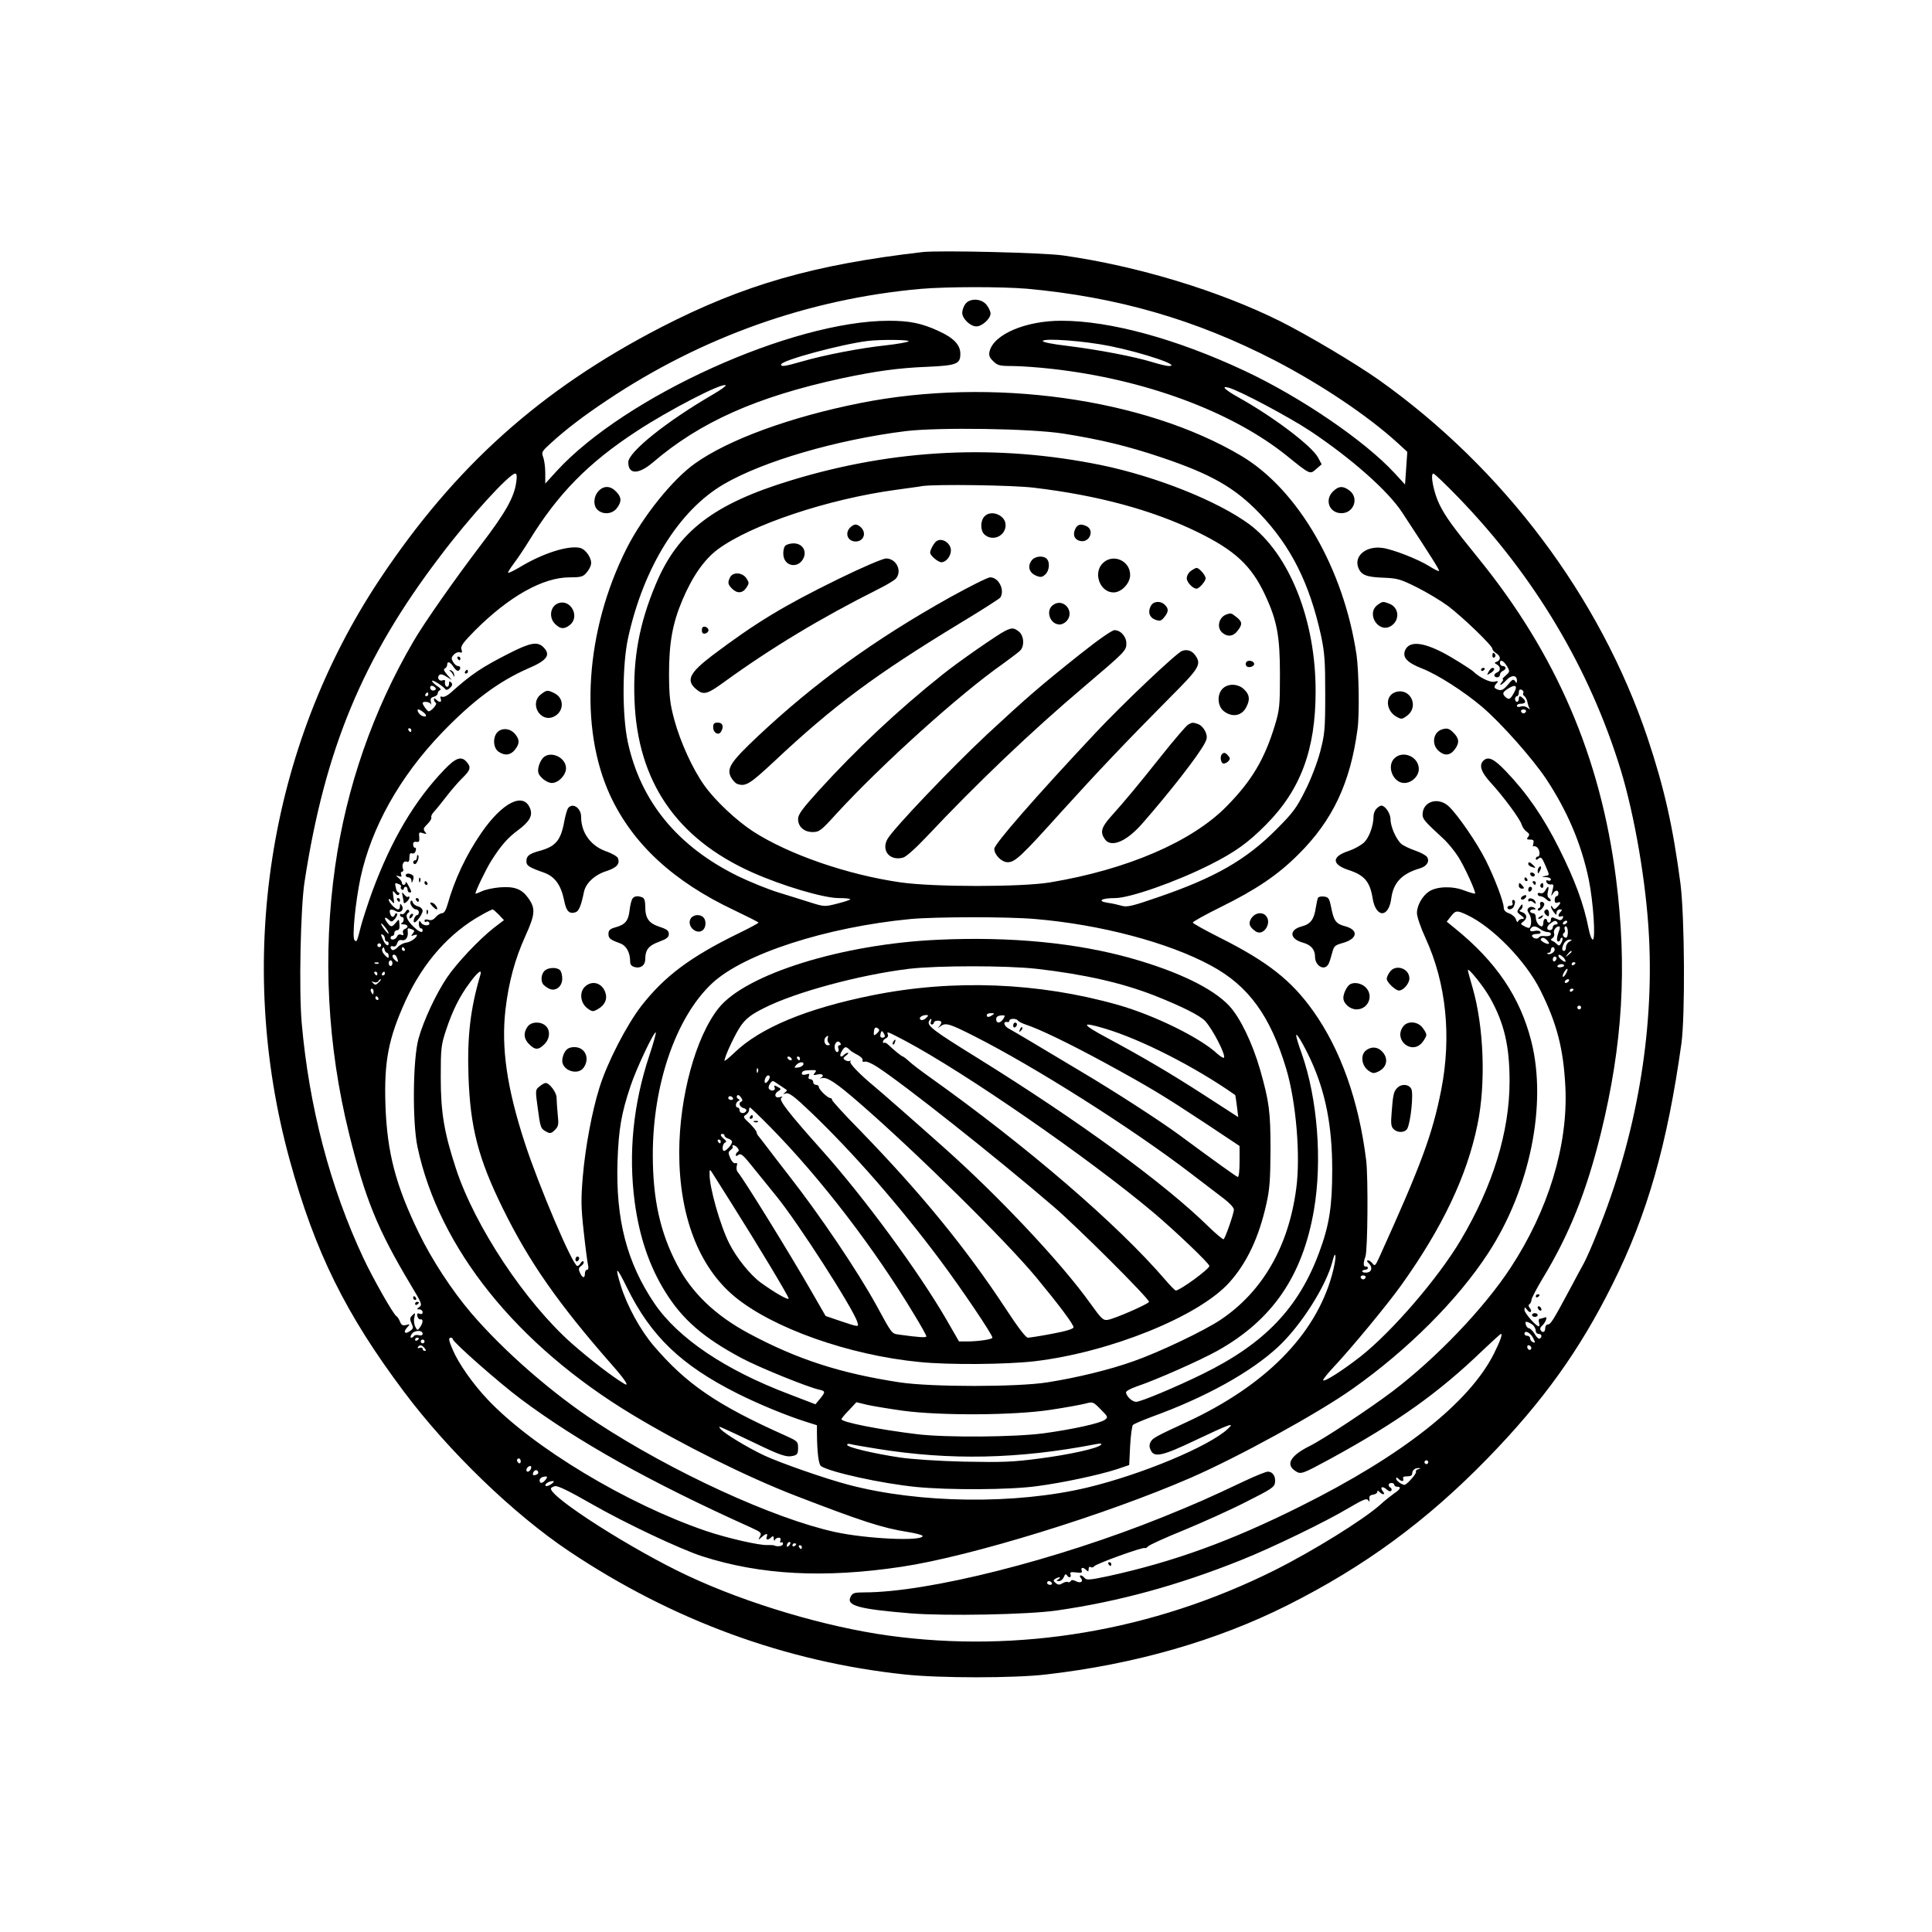 <?xml version="1.0" standalone="no"?>
<!DOCTYPE svg PUBLIC "-//W3C//DTD SVG 20010904//EN"
 "http://www.w3.org/TR/2001/REC-SVG-20010904/DTD/svg10.dtd">
<svg version="1.0" xmlns="http://www.w3.org/2000/svg"
 width="1024pt" height="1024pt" viewBox="0 0 1024 1024"
 preserveAspectRatio="xMidYMid meet">

<g transform="translate(0,1024) scale(0.1,-0.1)"
fill="#000000" stroke="none">
<path d="M4890 8904 c-580 -67 -950 -174 -1387 -399 -638 -330 -1091 -736
-1490 -1335 -592 -890 -768 -2023 -477 -3080 134 -487 296 -814 604 -1225 238
-318 583 -651 878 -848 546 -365 1146 -585 1777 -652 186 -20 580 -20 750 0
470 54 905 179 1279 367 408 205 737 446 1061 779 293 301 488 573 661 921
185 370 291 742 366 1278 20 149 17 669 -5 845 -40 304 -86 509 -175 775 -251
746 -763 1427 -1423 1896 -125 88 -377 238 -525 312 -324 161 -754 292 -1149
348 -105 15 -656 28 -745 18z m550 -194 c484 -44 900 -165 1318 -381 248 -129
493 -294 649 -436 l52 -48 -6 -87 -6 -86 -56 61 c-158 171 -495 401 -793 541
-360 169 -713 266 -973 266 -189 0 -358 -72 -380 -162 -5 -21 -1 -33 19 -52
23 -23 33 -26 103 -26 43 0 137 -7 208 -15 493 -55 956 -227 1247 -462 124
-100 121 -98 154 -69 l29 25 -19 36 c-34 62 -237 216 -424 320 -71 40 -93 62
-49 50 60 -17 321 -156 434 -231 217 -145 410 -316 484 -429 155 -236 200
-307 196 -311 -3 -3 -26 9 -53 26 -60 37 -190 88 -247 96 -87 12 -153 -43
-127 -107 16 -37 43 -48 135 -51 72 -3 89 -8 175 -51 52 -26 127 -71 165 -99
78 -59 235 -210 235 -227 0 -6 9 -16 20 -23 24 -15 26 -36 4 -45 -15 -5 -15
-7 0 -15 20 -11 21 -34 1 -42 -8 -3 -15 -10 -15 -16 0 -5 7 -10 15 -10 8 0 15
6 15 14 0 8 7 16 15 20 8 3 15 10 15 16 0 5 -7 10 -15 10 -8 0 -15 7 -15 16 0
22 19 13 38 -18 15 -26 15 -28 -7 -48 -13 -11 -21 -20 -16 -20 4 0 2 -7 -5
-15 -21 -26 0 -16 25 11 26 28 55 27 55 -3 0 -15 -2 -16 -10 -3 -9 13 -15 9
-38 -19 -22 -26 -33 -32 -50 -27 -25 8 -27 16 -9 35 10 11 8 13 -13 8 -21 -6
-80 23 -110 53 -13 13 -122 81 -166 103 -108 55 -174 59 -196 12 -17 -38 9
-67 89 -98 82 -32 221 -121 318 -203 100 -85 267 -273 341 -384 112 -170 186
-344 225 -533 24 -118 37 -317 21 -317 -6 0 -16 26 -22 58 -26 132 -72 256
-157 426 -83 166 -170 292 -282 409 -64 67 -94 80 -119 55 -24 -24 -12 -60 38
-115 69 -75 156 -193 165 -223 4 -14 16 -31 27 -38 15 -11 16 -17 7 -28 -9
-11 -7 -14 11 -14 18 0 21 -4 17 -21 -3 -12 -3 -18 0 -15 4 3 12 1 20 -5 15
-13 18 -49 3 -49 -5 0 -10 -5 -10 -11 0 -8 5 -8 15 1 12 10 18 5 35 -35 24
-57 25 -53 -2 -58 -20 -4 -19 -4 5 -6 15 0 27 -6 27 -12 0 -6 -7 -9 -14 -6
-10 4 -13 1 -9 -9 3 -8 13 -13 22 -12 17 3 17 -1 7 -42 -6 -21 -5 -22 4 -7 13
21 30 22 30 2 0 -8 -4 -15 -10 -15 -5 0 -10 -9 -10 -20 0 -13 5 -18 15 -14 20
8 19 -3 -1 -23 -13 -14 -17 -14 -25 -2 -5 8 -9 10 -9 4 1 -5 7 -19 15 -29 13
-17 15 -18 15 -3 0 9 8 17 17 17 13 0 14 -3 5 -12 -17 -17 -15 -31 2 -25 10 4
13 1 9 -9 -3 -8 -12 -13 -19 -10 -8 3 -21 9 -29 12 -10 4 -15 0 -15 -10 0 -9
-4 -16 -10 -16 -5 0 -10 5 -10 10 0 6 -4 10 -10 10 -5 0 -10 -9 -10 -20 0 -11
-4 -20 -8 -20 -15 0 -32 24 -32 47 0 14 -6 23 -15 23 -8 0 -15 5 -15 10 0 6 8
10 18 10 14 0 15 2 2 10 -9 5 -19 5 -27 -1 -10 -9 -9 -15 2 -33 13 -19 14 -61
1 -73 -2 -3 -14 1 -27 8 -21 11 -21 13 -6 24 24 17 21 41 -5 50 -14 4 -18 8
-10 12 6 2 12 12 12 21 0 12 -4 11 -16 -7 -16 -23 -16 -25 7 -42 19 -14 20
-19 7 -19 -9 0 -19 -6 -21 -12 -4 -8 -8 -5 -12 9 -4 12 -20 26 -36 32 -19 6
-29 17 -29 30 0 31 -48 157 -95 251 -46 92 -147 239 -195 285 -56 54 -140 28
-140 -42 0 -24 9 -35 110 -128 24 -22 58 -64 77 -93 35 -54 97 -191 91 -198
-3 -2 -29 6 -59 17 -62 24 -144 21 -185 -6 -35 -23 -64 -74 -64 -114 0 -19 20
-78 46 -134 109 -238 138 -519 83 -802 -47 -238 -106 -398 -331 -894 -18 -39
-22 -43 -33 -28 -7 9 -18 17 -24 17 -8 0 -7 -6 4 -16 22 -22 15 -47 -12 -49
-13 -1 -23 2 -23 7 0 4 7 8 15 8 8 0 15 4 15 10 0 5 -6 9 -12 7 -13 -2 -13 22
-1 53 12 33 15 418 4 510 -39 315 -135 587 -282 793 -114 160 -239 259 -489
385 -80 40 -146 77 -148 82 -2 4 64 41 145 81 191 94 306 172 413 279 183 181
277 380 315 665 11 77 7 308 -5 393 -68 459 -310 877 -611 1056 -515 306
-1326 418 -2019 280 -372 -74 -699 -194 -876 -320 -119 -84 -277 -281 -363
-451 -219 -435 -253 -949 -87 -1309 119 -256 334 -456 659 -609 69 -33 127
-62 127 -65 0 -3 -48 -29 -108 -58 -254 -124 -391 -227 -514 -385 -78 -102
-180 -299 -221 -432 -39 -124 -75 -316 -88 -470 -10 -121 -10 -161 5 -295 9
-85 20 -165 23 -177 3 -14 1 -23 -6 -23 -6 0 -11 -9 -11 -20 0 -27 -13 -25
-26 4 -9 19 -8 26 7 37 10 7 15 17 12 22 -3 5 -10 2 -15 -7 -5 -9 -13 -16 -18
-16 -24 0 -205 426 -279 654 -95 292 -125 503 -102 705 17 145 50 268 106 391
52 115 54 145 15 200 -35 49 -74 63 -151 57 -37 -3 -81 -13 -98 -22 -17 -8
-31 -13 -31 -11 0 14 55 127 82 171 53 84 89 125 145 166 60 45 77 76 63 113
-34 90 -146 35 -258 -127 -82 -119 -143 -249 -181 -384 -8 -28 -18 -43 -28
-43 -8 0 -24 -9 -34 -21 -12 -14 -24 -19 -38 -14 -13 4 -21 2 -21 -5 0 -6 4
-9 9 -5 5 3 12 1 15 -4 11 -18 -27 -21 -40 -4 -12 17 -13 16 -14 -4 0 -13 5
-23 10 -23 6 0 10 -4 10 -10 0 -18 -19 -10 -51 21 -33 32 -43 60 -25 71 6 4 7
10 2 15 -4 4 -12 0 -17 -10 -6 -9 -14 -15 -20 -12 -5 4 -9 1 -9 -4 0 -6 5 -11
10 -11 14 0 12 -27 -2 -33 -7 -3 -3 -6 10 -6 25 -1 30 -16 7 -25 -8 -3 -12
-12 -9 -21 5 -11 2 -14 -10 -9 -10 4 -18 0 -22 -10 -7 -17 -34 -22 -34 -6 0 6
5 10 10 10 6 0 10 7 10 15 0 8 7 15 15 15 10 0 14 9 12 30 -2 30 -2 31 -19 10
-20 -25 -27 -25 -44 -2 -20 25 -17 38 4 19 17 -15 19 -15 36 4 9 12 14 24 10
27 -4 4 -9 1 -11 -5 -7 -19 -20 -16 -26 7 -6 22 5 25 33 10 23 -12 43 8 30 30
-8 13 -10 12 -10 -2 0 -10 -4 -18 -10 -18 -14 0 -50 37 -50 52 0 6 7 3 16 -8
14 -18 15 -16 9 21 -5 36 -4 38 9 22 9 -12 16 -14 21 -8 3 6 2 11 -3 11 -5 0
-12 11 -14 25 -6 28 -6 27 16 19 9 -3 14 -10 11 -14 -3 -5 -1 -11 5 -15 5 -3
10 -1 10 4 0 6 5 11 10 11 6 0 10 -7 10 -15 0 -8 5 -15 10 -15 13 0 13 2 -5
36 -8 16 -15 23 -15 17 0 -7 -4 -13 -10 -13 -5 0 -10 5 -10 11 0 7 -8 18 -18
26 -16 14 -16 14 2 9 13 -5 17 -2 12 9 -3 8 -1 15 5 15 6 0 9 7 5 15 -8 22 3
45 20 38 10 -4 14 3 14 22 0 19 4 26 14 22 8 -3 16 2 19 13 3 11 2 18 -2 17
-3 -1 -7 1 -9 6 -6 19 -1 28 16 25 13 -2 16 3 14 25 -3 26 -1 28 20 21 20 -6
21 -5 10 8 -10 13 -8 20 14 41 14 14 23 30 20 35 -3 5 4 20 17 33 12 13 41 49
64 79 23 30 60 73 82 95 45 43 49 59 24 87 -28 32 -57 22 -116 -39 -160 -166
-283 -375 -384 -648 -24 -66 -50 -147 -59 -180 -22 -87 -23 -90 -35 -78 -14
14 5 204 32 332 58 266 207 533 428 764 166 173 303 275 460 344 101 43 122
72 81 113 -31 31 -69 24 -176 -30 -152 -77 -204 -112 -317 -213 -16 -14 -35
-23 -43 -20 -10 4 -12 0 -8 -11 7 -19 -7 -21 -24 -4 -9 9 -12 9 -12 1 0 -7 5
-15 10 -18 10 -6 -24 -45 -38 -45 -7 0 -31 33 -32 43 0 12 38 8 44 -5 3 -7 3
-3 0 10 -4 18 -1 25 15 29 12 3 21 11 21 18 0 7 6 15 12 17 8 3 1 12 -15 22
-15 10 -27 22 -27 27 0 10 59 -28 72 -45 3 -5 14 -1 23 8 13 13 15 20 6 29 -8
8 -11 7 -11 -6 0 -9 -4 -17 -10 -17 -9 0 -14 14 -11 32 0 4 -5 5 -13 2 -18 -7
-32 14 -18 28 7 7 19 4 38 -8 l29 -18 -25 28 c-17 20 -21 30 -12 33 6 3 12 11
12 19 0 22 16 17 34 -11 9 -14 21 -23 26 -20 14 9 12 25 -3 25 -7 0 -18 9 -25
21 -11 18 -11 24 3 39 9 10 24 16 32 13 12 -5 14 -1 9 15 -6 17 8 36 71 100
181 181 360 282 502 282 57 0 71 3 88 23 11 12 23 32 25 44 8 30 -26 81 -57
89 -62 15 -198 -28 -320 -102 -32 -19 -60 -32 -62 -30 -2 2 11 24 30 49 19 25
56 80 83 124 152 247 313 411 569 578 172 113 455 259 471 243 3 -4 -27 -25
-68 -49 -246 -143 -448 -305 -448 -359 0 -65 53 -66 129 -2 252 216 551 349
1003 447 179 38 300 55 453 61 156 7 175 15 175 69 0 47 -35 84 -114 120 -90
42 -155 55 -264 55 -514 0 -1399 -401 -1762 -797 l-60 -66 0 56 c0 31 -5 68
-11 84 -10 26 -7 31 38 72 81 74 172 144 298 228 503 337 1071 539 1665 592
139 12 428 12 560 1z m-624 -279 c-3 -4 -56 -14 -118 -21 -135 -14 -331 -52
-448 -86 -91 -26 -110 -29 -110 -16 0 22 321 108 460 125 69 8 221 7 216 -2z
m1066 -25 c178 -36 385 -106 312 -106 -10 0 -48 9 -84 20 -97 30 -287 66 -447
86 -87 10 -140 21 -136 27 10 16 220 0 355 -27z m-247 -464 c196 -31 342 -66
523 -127 263 -89 386 -159 518 -296 167 -175 265 -371 326 -649 19 -91 22
-133 22 -310 0 -189 -3 -213 -27 -305 -15 -57 -49 -146 -79 -205 -46 -92 -64
-117 -153 -206 -160 -161 -325 -256 -626 -359 -138 -48 -166 -54 -193 -46 -17
5 -51 13 -75 16 -58 9 -34 25 39 25 78 0 323 86 502 176 133 67 202 116 298
213 184 185 263 399 263 706 1 378 -139 728 -351 886 -169 124 -492 253 -786
314 -550 112 -1095 86 -1640 -80 -413 -125 -603 -271 -720 -551 -88 -209 -122
-395 -113 -616 16 -430 223 -732 622 -911 161 -72 380 -137 461 -137 37 0 64
-3 60 -7 -3 -4 -35 -14 -71 -23 -63 -16 -67 -16 -137 6 -40 13 -118 37 -173
54 -55 17 -151 56 -213 86 -322 158 -517 397 -585 713 -30 143 -29 407 2 550
82 374 270 676 506 814 208 122 598 236 965 282 175 21 662 14 835 -13z
m-2899 -259 c-11 -79 -57 -161 -187 -331 -140 -184 -302 -415 -358 -512 -214
-366 -356 -775 -415 -1195 -66 -465 -41 -948 74 -1413 86 -348 151 -508 327
-802 58 -96 62 -106 46 -117 -16 -12 -16 -13 0 -13 9 0 17 -7 17 -15 0 -9 -6
-12 -16 -8 -12 4 -15 1 -12 -13 2 -10 10 -18 16 -17 16 4 15 -19 -2 -42 -13
-18 -14 -18 -25 3 -6 12 -9 34 -5 49 6 26 5 27 -10 12 -14 -13 -15 -20 -5 -43
11 -23 10 -28 -7 -40 -27 -20 -39 -8 -17 17 18 20 17 20 -5 14 -18 -4 -25 0
-32 18 -5 13 -13 26 -19 29 -17 11 -121 194 -174 306 -177 376 -289 804 -328
1249 -15 172 -6 609 15 746 108 705 309 1189 719 1727 155 206 367 438 398
438 8 0 10 -15 5 -47z m4995 -81 c402 -416 694 -905 859 -1442 74 -243 136
-603 150 -884 27 -514 -69 -1064 -273 -1566 -27 -69 -60 -143 -72 -165 -12
-22 -44 -80 -70 -130 -95 -177 -106 -195 -122 -195 -7 0 -13 -9 -13 -20 0 -21
-15 -27 -25 -9 -4 6 0 16 8 22 8 7 17 20 21 31 5 14 2 17 -10 12 -8 -3 -19 -6
-24 -6 -4 0 -6 -9 -3 -20 3 -11 3 -20 -1 -20 -14 0 -76 70 -76 87 1 17 1 17
14 1 7 -10 16 -15 19 -11 4 3 2 13 -5 20 -8 10 -8 17 -1 21 5 4 10 14 10 22 0
8 26 58 57 110 144 237 234 462 311 774 116 472 140 882 80 1351 -82 642 -317
1189 -730 1697 -134 165 -174 220 -205 283 -31 62 -51 165 -33 165 6 0 66 -58
134 -128z m-2251 53 c337 -40 627 -118 865 -234 201 -98 288 -179 361 -336 63
-135 78 -218 78 -420 0 -168 -2 -186 -27 -270 -55 -180 -123 -294 -255 -428
-184 -188 -528 -336 -937 -404 -153 -25 -614 -25 -790 0 -282 40 -594 148
-783 270 -88 57 -202 164 -258 243 -62 86 -128 231 -160 349 -23 86 -27 120
-28 240 0 166 18 270 71 395 53 125 115 214 187 268 175 130 584 267 946 316
63 9 126 17 140 20 72 10 477 5 590 -9z m-3170 -1066 c0 -5 -7 -9 -15 -9 -8 0
-15 7 -15 15 0 9 6 12 15 9 8 -4 15 -10 15 -15z m5719 -12 c-23 -44 -30 -49
-50 -31 -20 18 -14 29 26 51 27 15 37 6 24 -20z m45 -9 c-4 -6 -1 -13 5 -17 6
-4 13 -17 16 -29 2 -12 7 -28 11 -35 6 -8 3 -8 -9 1 -9 8 -25 11 -37 7 -11 -4
-20 -2 -20 4 0 6 8 11 18 11 27 0 33 10 17 26 -18 18 -25 18 -25 -1 0 -8 -4
-15 -10 -15 -5 0 -10 7 -10 15 0 8 5 15 10 15 6 0 10 9 10 20 0 13 5 18 15 14
8 -4 12 -11 9 -16z m-5804 -8 c0 -5 -5 -10 -11 -10 -5 0 -7 5 -4 10 3 6 8 10
11 10 2 0 4 -4 4 -10z m-26 -95 c22 -17 17 -29 -7 -19 -16 6 -32 34 -19 34 4
0 16 -7 26 -15z m5844 4 c-2 -6 -8 -10 -13 -10 -5 0 -11 4 -13 10 -2 6 4 11
13 11 9 0 15 -5 13 -11z m-5908 -99 c0 -5 -2 -10 -4 -10 -3 0 -8 5 -11 10 -3
6 -1 10 4 10 6 0 11 -4 11 -10z m464 -978 l27 -29 -55 -42 c-74 -58 -194 -184
-246 -261 -58 -85 -126 -231 -152 -326 -30 -109 -33 -443 -5 -574 114 -536
526 -1049 1140 -1419 264 -159 606 -329 862 -428 350 -135 462 -172 598 -193
42 -7 77 -16 77 -21 0 -29 -293 -16 -464 21 -325 71 -863 318 -1261 579 -239
156 -496 381 -668 582 -103 121 -208 282 -277 424 -123 253 -168 426 -177 675
-8 236 16 357 107 557 94 204 233 360 403 454 28 16 55 29 58 29 3 0 18 -13
33 -28z m5131 -1 c135 -63 311 -243 389 -399 88 -176 123 -311 133 -517 14
-305 -90 -649 -291 -955 -141 -215 -393 -478 -626 -655 -122 -92 -365 -253
-440 -290 -100 -50 -127 -97 -75 -131 30 -20 35 -18 188 65 355 194 574 350
809 577 49 46 90 84 94 84 9 0 -6 -41 -38 -105 -131 -260 -484 -539 -1026
-809 -370 -185 -672 -294 -1019 -370 -95 -20 -114 -22 -124 -10 -6 8 -16 14
-21 14 -6 0 -6 -6 1 -14 16 -19 -3 -30 -28 -16 -13 7 -22 7 -26 0 -4 -6 -10
-8 -15 -5 -5 3 -18 0 -29 -7 -15 -9 -23 -9 -36 2 -13 10 -13 15 -3 21 7 5 18
9 23 9 6 0 3 -5 -5 -10 -13 -8 -12 -10 3 -10 10 0 21 10 26 22 5 14 10 17 15
10 10 -17 26 -15 20 3 -5 12 1 14 29 11 28 -4 35 -2 30 10 -6 17 8 19 25 2 9
-9 12 -8 12 6 0 10 5 14 11 10 6 -3 14 -2 18 4 8 13 262 105 269 97 3 -2 10 1
16 8 6 8 92 47 191 87 99 41 248 108 330 150 135 68 150 78 153 103 4 33 -13
57 -38 57 -10 0 -65 -22 -122 -49 -201 -95 -256 -119 -433 -191 -568 -229
-1245 -400 -1586 -400 -50 0 -60 -3 -70 -22 -26 -48 39 -66 316 -89 184 -15
621 -7 775 15 329 47 646 134 980 268 165 66 447 203 566 274 78 46 98 54 105
43 8 -11 9 -9 7 6 -2 14 3 21 20 23 12 2 22 8 22 15 0 8 3 8 12 -1 17 -17 33
-15 18 3 -19 23 -3 31 19 11 11 -10 21 -13 25 -7 4 5 2 12 -4 16 -15 9 -12 25
5 25 8 0 15 -4 15 -10 0 -5 7 -10 15 -10 24 0 18 -13 -18 -37 -17 -13 -50 -38
-71 -58 -91 -81 -357 -246 -563 -349 -642 -320 -1353 -440 -2043 -345 -334 46
-751 170 -1064 317 -291 136 -726 413 -726 462 0 4 9 10 21 13 14 4 74 -25
196 -95 180 -103 467 -238 583 -276 310 -100 649 -118 1060 -56 366 55 1079
275 1530 471 253 110 677 343 859 472 292 206 557 471 718 718 223 341 314
791 229 1125 -59 233 -187 422 -405 598 l-43 35 22 28 c25 32 32 33 85 8z
m-2288 -22 c344 -29 705 -124 930 -246 200 -107 316 -267 400 -547 53 -176 77
-465 53 -638 -41 -307 -180 -546 -402 -694 -87 -58 -324 -171 -458 -218 -125
-45 -301 -88 -460 -113 -160 -25 -612 -25 -780 0 -315 48 -542 121 -800 259
-179 96 -303 215 -382 366 -89 170 -128 346 -128 582 0 373 123 729 314 908
167 156 604 298 1052 341 131 12 514 13 661 0z m2768 -19 c3 -5 -1 -10 -9 -10
-9 0 -16 -7 -16 -15 0 -8 -7 -15 -15 -15 -20 0 -19 20 3 36 21 16 29 17 37 4z
m50 0 c-3 -5 -11 -10 -16 -10 -6 0 -7 5 -4 10 3 6 11 10 16 10 6 0 7 -4 4 -10z
m-6245 -57 c-1 -10 -39 39 -40 51 0 5 9 -3 20 -17 11 -14 20 -29 20 -34z
m6104 22 c11 -8 28 -15 38 -15 10 0 18 -4 18 -10 0 -10 -13 -14 -42 -11 -9 1
-19 -3 -22 -8 -8 -12 -36 -3 -36 10 0 5 12 9 26 9 15 0 23 4 18 11 -3 6 -17 8
-30 5 -23 -6 -32 3 -17 17 10 11 26 8 47 -8z m102 -1 c-15 -39 -18 -64 -7 -64
6 0 11 5 11 10 0 6 4 10 9 10 5 0 4 -11 -2 -24 -9 -19 -14 -21 -24 -11 -7 7
-18 16 -25 18 -10 4 -10 8 1 15 8 6 11 17 8 25 -6 15 10 37 26 37 5 0 6 -7 3
-16z m44 -14 c0 -16 -4 -30 -9 -30 -15 0 -23 18 -12 25 6 3 8 12 4 20 -3 8 0
15 6 15 6 0 11 -13 11 -30z m-6126 14 c14 -5 14 -9 4 -22 -11 -13 -10 -15 5
-9 9 3 17 4 17 1 0 -14 -35 -38 -57 -40 -14 -2 -34 -12 -45 -24 -10 -11 -23
-18 -29 -15 -14 10 -11 25 5 19 9 -3 17 3 21 16 5 15 13 20 25 17 20 -5 35 16
31 46 -2 19 0 20 23 11z m-144 -50 c0 -8 5 -14 10 -14 6 0 10 -4 10 -10 0 -19
-17 -10 -28 15 -15 32 -15 38 -2 30 6 -3 10 -13 10 -21z m6158 -6 c20 -20 14
-27 -12 -15 -13 7 -22 15 -20 19 7 11 18 10 32 -4z m120 -9 c-10 -5 -18 -19
-18 -29 0 -11 -4 -20 -10 -20 -13 0 -13 16 0 41 6 10 18 19 28 19 16 -1 16 -1
0 -11z m-6298 -19 c0 -5 -4 -10 -10 -10 -5 0 -10 5 -10 10 0 6 5 10 10 10 6 0
10 -4 10 -10z m31 -40 c5 0 9 -8 9 -17 0 -14 -3 -13 -21 5 -12 13 -17 27 -12
35 5 9 8 7 11 -5 2 -10 8 -18 13 -18z m94 20 c3 -5 1 -10 -4 -10 -6 0 -11 5
-11 10 0 6 2 10 4 10 3 0 8 -4 11 -10z m6095 -4 c0 -14 -29 -30 -38 -21 -3 3
0 5 6 5 7 0 12 7 12 15 0 8 5 15 10 15 6 0 10 -6 10 -14z m90 -10 c0 -2 -8
-10 -17 -17 -16 -13 -17 -12 -4 4 13 16 21 21 21 13z m-6226 -32 c9 -24 7 -28
-9 -14 -17 14 -20 30 -6 30 5 0 12 -7 15 -16z m6183 1 c8 -9 13 -19 10 -22 -6
-5 -37 21 -37 31 0 10 11 6 27 -9z m-37 -4 c0 -6 -4 -13 -10 -16 -5 -3 -10 1
-10 9 0 9 5 16 10 16 6 0 10 -4 10 -9z m-6170 -26 c0 -8 -4 -15 -10 -15 -5 0
-10 7 -10 15 0 8 5 15 10 15 6 0 10 -7 10 -15z m-73 -1 c-3 -3 -12 -4 -19 -1
-8 3 -5 6 6 6 11 1 17 -2 13 -5z m6343 2 c0 -3 -4 -8 -10 -11 -5 -3 -10 -1
-10 4 0 6 5 11 10 11 6 0 10 -2 10 -4z m-60 -14 c0 -4 -9 -8 -20 -9 -11 -1
-18 2 -15 8 7 11 35 12 35 1z m10 -42 c-6 -12 -14 -20 -17 -17 -2 3 1 14 8 26
17 26 24 19 9 -9z m-403 -128 c76 -135 104 -257 104 -442 0 -269 -89 -557
-259 -843 -120 -202 -363 -484 -530 -616 -92 -72 -191 -136 -199 -127 -3 3 23
36 58 73 91 97 283 329 355 430 219 306 350 582 405 853 45 217 34 517 -26
725 -14 47 -25 89 -25 93 1 16 84 -87 117 -146z m-5897 128 c0 -5 -2 -10 -4
-10 -3 0 -8 5 -11 10 -3 6 -1 10 4 10 6 0 11 -4 11 -10z m40 0 c0 -5 -5 -10
-11 -10 -5 0 -7 5 -4 10 3 6 8 10 11 10 2 0 4 -4 4 -10z m506 -7 c-53 -179
-70 -325 -63 -535 9 -273 52 -439 182 -703 139 -283 294 -505 582 -833 67 -76
91 -114 61 -96 -65 39 -179 127 -277 213 -246 218 -513 619 -614 926 -63 192
-81 298 -81 485 0 154 2 171 28 250 35 105 71 178 127 253 42 57 65 73 55 40z
m-539 -40 c-14 -14 -19 -15 -29 -4 -11 10 -10 11 3 6 10 -4 20 -2 24 4 3 6 9
11 13 11 3 0 -1 -8 -11 -17z m6308 7 c-3 -5 -11 -10 -16 -10 -6 0 -7 5 -4 10
3 6 11 10 16 10 6 0 7 -4 4 -10z m-6335 -55 c0 -8 -2 -15 -4 -15 -2 0 -6 7
-10 15 -3 8 -1 15 4 15 6 0 10 -7 10 -15z m6360 11 c0 -3 -4 -8 -10 -11 -5 -3
-10 -1 -10 4 0 6 5 11 10 11 6 0 10 -2 10 -4z m-6335 -46 c3 -5 1 -10 -4 -10
-6 0 -11 5 -11 10 0 6 2 10 4 10 3 0 8 -4 11 -10z m6375 -50 c0 -5 -4 -10 -10
-10 -5 0 -10 5 -10 10 0 6 5 10 10 10 6 0 10 -4 10 -10z m-4939 -256 c-85
-257 -111 -516 -77 -775 25 -186 78 -341 162 -476 91 -147 202 -243 404 -351
91 -49 348 -153 410 -167 36 -8 36 -12 6 -49 l-24 -29 -138 53 c-339 128 -589
296 -715 481 -147 217 -206 446 -196 754 6 171 20 253 69 399 30 91 125 292
134 284 2 -3 -13 -59 -35 -124z m3505 -19 c80 -173 115 -354 115 -585 0 -192
-15 -292 -68 -435 -109 -297 -290 -486 -618 -647 -140 -69 -329 -148 -353
-148 -20 0 -48 25 -54 48 -2 8 19 20 55 33 107 36 341 140 432 191 290 163
449 396 509 744 45 261 19 591 -64 828 -17 46 -30 90 -30 98 0 18 37 -44 76
-127z m114 -1142 c-88 -319 -355 -589 -776 -783 -160 -74 -174 -82 -186 -103
-7 -14 -7 -27 1 -43 18 -41 62 -31 236 52 186 88 213 98 172 60 -101 -93 -456
-241 -743 -310 -381 -91 -889 -85 -1265 14 -120 31 -366 117 -449 156 -87 41
-211 116 -231 140 -12 15 -10 15 21 1 19 -8 91 -42 160 -75 139 -67 169 -77
205 -68 21 5 25 12 25 42 0 34 -3 36 -67 65 -363 162 -525 273 -699 477 -70
82 -141 212 -173 316 -34 110 -25 108 33 -10 126 -256 287 -410 583 -559 111
-56 264 -119 366 -151 l57 -18 0 -45 c1 -100 9 -164 22 -172 49 -32 322 -92
503 -110 171 -17 495 -16 640 4 138 18 329 59 425 90 l65 22 5 102 c3 56 10
106 15 111 6 5 50 24 98 42 287 104 527 237 672 372 121 113 253 321 287 451
9 35 14 45 16 30 2 -13 -6 -57 -18 -100z m178 -14 c-2 -6 -8 -10 -13 -10 -5 0
-11 4 -13 10 -2 6 4 11 13 11 9 0 15 -5 13 -11z m890 -255 c6 -7 12 -20 12
-28 0 -9 7 -16 15 -16 17 0 20 -16 6 -25 -5 -3 -18 8 -27 25 -10 16 -24 30
-30 30 -6 0 -14 9 -17 19 -4 15 -1 18 12 13 9 -3 22 -11 29 -18z m-5888 -43
c0 -8 -7 -11 -20 -8 -11 3 -23 1 -26 -4 -3 -5 -9 -9 -15 -9 -5 0 -4 8 3 19 13
21 58 23 58 2z m5885 -21 c13 -26 14 -29 0 -24 -8 4 -15 12 -15 20 0 8 -7 14
-15 14 -8 0 -15 5 -15 10 0 22 30 8 45 -20z m-5905 -4 c0 -3 -4 -8 -10 -11 -5
-3 -10 -1 -10 4 0 6 5 11 10 11 6 0 10 -2 10 -4z m180 -4 c0 -15 245 -231 360
-317 301 -225 686 -441 1222 -682 52 -24 56 -28 46 -47 -11 -20 -10 -20 9 -3
24 21 34 22 27 2 -7 -18 7 -20 24 -3 9 9 12 8 13 -7 0 -11 3 -14 6 -7 2 6 12
12 20 12 10 0 13 -6 9 -16 -3 -8 -2 -12 4 -9 6 3 10 0 10 -8 0 -12 -30 -17
-50 -7 -3 1 -17 1 -31 1 -42 -3 -216 37 -328 75 -419 143 -917 443 -1156 696
-77 81 -154 190 -185 263 -23 53 -24 65 -10 65 6 0 10 -4 10 -8z m-150 -12 c0
-5 -4 -10 -10 -10 -5 0 -10 5 -10 10 0 6 5 10 10 10 6 0 10 -4 10 -10z m0 -35
c9 -10 9 -15 1 -15 -6 0 -11 5 -11 11 0 6 -7 8 -16 5 -8 -3 -12 -2 -9 4 9 14
21 12 35 -5z m5865 6 c3 -5 1 -12 -4 -15 -5 -3 -11 1 -15 9 -6 16 9 21 19 6z
m-3330 -338 c200 -27 592 -25 785 5 79 12 162 27 184 33 38 10 40 10 80 -31
39 -39 40 -42 22 -55 -25 -19 -172 -51 -326 -72 -154 -20 -508 -23 -665 -5
-200 24 -405 64 -405 80 0 4 18 26 40 48 l39 42 58 -14 c32 -7 117 -21 188
-31z m-135 -202 c385 -62 747 -55 1160 25 25 5 32 3 25 -4 -18 -19 -167 -52
-330 -73 -137 -18 -193 -20 -395 -16 -134 3 -280 13 -340 22 -140 21 -280 54
-280 67 0 5 8 7 18 4 9 -3 73 -14 142 -25z m-1890 -67 c0 -8 -4 -12 -10 -9 -5
3 -10 10 -10 16 0 5 5 9 10 9 6 0 10 -7 10 -16z m4810 -4 c0 -5 -4 -10 -10
-10 -5 0 -10 5 -10 10 0 6 5 10 10 10 6 0 10 -4 10 -10z m-4756 -35 c-6 -16
-24 -21 -24 -7 0 11 11 22 21 22 5 0 6 -7 3 -15z m4703 -2 c-9 -2 -15 -9 -12
-14 5 -8 -49 -69 -61 -69 -14 0 -44 22 -44 32 0 9 3 9 12 0 16 -16 31 -15 25
1 -3 8 4 13 22 12 17 0 26 5 26 15 0 18 15 30 35 29 11 -1 10 -3 -3 -6z
m-4664 -18 c0 -6 -7 -11 -16 -13 -12 -3 -15 1 -11 13 7 17 25 17 27 0z m37
-40 c-16 -19 -30 -19 -30 -1 0 8 8 16 18 18 24 6 27 1 12 -17z m32 -21 c-13
-9 -26 -13 -30 -9 -8 8 17 25 38 25 9 0 6 -6 -8 -16z m1260 -326 c-7 -7 -12
-8 -12 -2 0 14 12 26 19 19 2 -3 -1 -11 -7 -17z m38 8 c0 -3 -4 -8 -10 -11 -5
-3 -10 -1 -10 4 0 6 5 11 10 11 6 0 10 -2 10 -4z m30 -16 c0 -5 -2 -10 -4 -10
-3 0 -8 5 -11 10 -3 6 -1 10 4 10 6 0 11 -4 11 -10z m1325 -190 c3 -5 -1 -10
-9 -10 -9 0 -16 5 -16 10 0 6 4 10 9 10 6 0 13 -4 16 -10z"/>
<path d="M5116 8628 c-9 -12 -16 -33 -16 -46 0 -31 43 -72 75 -72 30 0 75 41
75 68 0 11 -9 31 -21 46 -27 35 -90 37 -113 4z"/>
<path d="M3172 7637 c-27 -29 -29 -78 -4 -100 29 -26 77 -22 101 9 27 35 26
59 -4 89 -30 31 -65 32 -93 2z"/>
<path d="M7065 7635 c-46 -45 -19 -115 45 -115 65 0 94 79 44 119 -35 27 -59
26 -89 -4z"/>
<path d="M2960 7043 c-44 -15 -53 -77 -17 -111 28 -27 48 -28 78 -4 54 44 4
138 -61 115z"/>
<path d="M7303 7035 c-66 -46 4 -156 71 -112 47 31 41 98 -10 117 -33 13 -36
13 -61 -5z"/>
<path d="M7910 6764 c0 -8 5 -12 10 -9 6 4 8 11 5 16 -9 14 -15 11 -15 -7z"/>
<path d="M2425 6750 c3 -5 8 -10 11 -10 2 0 4 5 4 10 0 6 -5 10 -11 10 -5 0
-7 -4 -4 -10z"/>
<path d="M7850 6689 c0 -5 5 -7 10 -4 6 3 10 8 10 11 0 2 -4 4 -10 4 -5 0 -10
-5 -10 -11z"/>
<path d="M7890 6680 c-10 -19 -10 -20 9 -8 22 13 28 28 11 28 -5 0 -14 -9 -20
-20z"/>
<path d="M2386 6683 c6 -4 14 -15 17 -23 5 -11 6 -9 4 4 -1 11 -9 21 -17 23
-10 3 -11 2 -4 -4z"/>
<path d="M2465 6680 c-3 -5 -1 -10 4 -10 6 0 11 5 11 10 0 6 -2 10 -4 10 -3 0
-8 -4 -11 -10z"/>
<path d="M2866 6559 c-61 -48 -3 -150 68 -118 55 25 59 97 6 124 -38 19 -42
19 -74 -6z"/>
<path d="M7392 6570 c-52 -21 -46 -98 10 -129 25 -14 29 -14 55 5 69 51 15
155 -65 124z"/>
<path d="M2643 6365 c-32 -23 -32 -87 -1 -109 33 -23 64 -19 87 10 25 32 26
52 3 81 -23 30 -62 37 -89 18z"/>
<path d="M7640 6373 c-44 -16 -53 -77 -17 -111 31 -29 61 -28 86 4 27 35 26
59 -4 89 -24 25 -36 28 -65 18z"/>
<path d="M2877 6222 c-9 -10 -20 -32 -23 -49 -5 -26 -1 -37 19 -57 15 -15 38
-26 52 -26 35 0 75 42 75 78 0 59 -85 96 -123 54z"/>
<path d="M7390 6220 c-42 -42 -6 -130 53 -130 39 0 77 36 77 74 0 65 -84 102
-130 56z"/>
<path d="M3012 5958 c-6 -7 -15 -39 -21 -70 -18 -102 -46 -135 -132 -158 -54
-15 -69 -26 -69 -55 0 -23 13 -32 93 -60 58 -21 90 -65 107 -147 11 -58 27
-74 61 -63 17 6 29 34 44 107 9 47 58 92 119 111 55 18 73 38 61 69 -4 9 -33
26 -66 37 -80 30 -129 99 -129 182 0 46 -44 76 -68 47z"/>
<path d="M7296 5954 c-9 -8 -16 -27 -16 -40 0 -50 -23 -113 -50 -139 -16 -15
-52 -35 -81 -45 -93 -30 -92 -72 1 -102 82 -27 111 -62 125 -148 17 -106 85
-107 99 -2 11 84 56 131 150 159 37 10 55 37 40 60 -5 9 -34 25 -64 35 -29 10
-62 26 -73 35 -27 25 -57 91 -57 131 0 30 -28 72 -49 72 -5 0 -17 -7 -25 -16z"/>
<path d="M2210 5697 c0 -9 -4 -17 -10 -17 -5 0 -10 -4 -10 -10 0 -5 4 -10 9
-10 12 0 25 39 17 47 -3 4 -6 -1 -6 -10z"/>
<path d="M8100 5661 c0 -5 7 -12 16 -15 24 -9 27 -7 10 9 -17 17 -26 19 -26 6z"/>
<path d="M8157 5643 c-4 -3 -7 -13 -7 -22 1 -13 3 -13 11 2 11 19 8 33 -4 20z"/>
<path d="M8110 5610 c0 -13 18 -22 24 -11 3 5 -1 11 -9 15 -8 3 -15 1 -15 -4z"/>
<path d="M2150 5600 c0 -5 7 -10 15 -10 8 0 15 -8 16 -17 0 -15 2 -15 8 2 5
12 4 23 -3 27 -16 11 -36 10 -36 -2z"/>
<path d="M2221 5574 c0 -11 3 -14 6 -6 3 7 2 16 -1 19 -3 4 -6 -2 -5 -13z"/>
<path d="M8080 5580 c0 -5 5 -10 11 -10 5 0 7 5 4 10 -3 6 -8 10 -11 10 -2 0
-4 -4 -4 -10z"/>
<path d="M2250 5560 c0 -5 5 -10 11 -10 5 0 7 5 4 10 -3 6 -8 10 -11 10 -2 0
-4 -4 -4 -10z"/>
<path d="M8125 5560 c3 -5 8 -10 11 -10 2 0 4 5 4 10 0 6 -5 10 -11 10 -5 0
-7 -4 -4 -10z"/>
<path d="M8050 5545 c0 -8 7 -15 16 -15 14 0 14 3 4 15 -7 8 -14 15 -16 15 -2
0 -4 -7 -4 -15z"/>
<path d="M8165 5551 c-3 -5 -1 -12 5 -16 5 -3 10 1 10 9 0 18 -6 21 -15 7z"/>
<path d="M8100 5524 c0 -8 5 -12 10 -9 6 3 10 10 10 16 0 5 -4 9 -10 9 -5 0
-10 -7 -10 -16z"/>
<path d="M8190 5520 c-6 -11 -16 -17 -25 -14 -8 4 -15 1 -15 -5 0 -6 6 -11 14
-11 8 0 22 -7 31 -16 9 -9 19 -13 23 -10 3 4 0 11 -7 15 -9 6 -11 18 -7 35 8
31 1 34 -14 6z"/>
<path d="M2134 5490 c3 -14 6 -29 6 -34 0 -5 7 -3 15 4 8 7 15 17 15 23 0 6
-3 7 -7 4 -3 -4 -12 1 -20 11 -13 16 -14 15 -9 -8z"/>
<path d="M8070 5490 c-8 -5 -11 -12 -7 -16 4 -4 13 -2 19 4 15 15 7 24 -12 12z"/>
<path d="M3353 5478 c-6 -7 -13 -35 -16 -62 -6 -56 -23 -77 -75 -91 -29 -8
-37 -16 -37 -34 0 -25 8 -31 62 -51 33 -12 53 -49 53 -96 0 -17 7 -25 25 -30
31 -8 55 10 55 42 0 49 17 72 72 92 42 16 53 24 53 42 0 17 -10 25 -50 38 -57
19 -75 45 -75 108 0 29 -5 44 -16 48 -24 9 -41 7 -51 -6z"/>
<path d="M6986 5482 c-3 -5 -8 -29 -12 -53 -9 -62 -28 -87 -74 -99 -69 -18
-66 -66 5 -86 44 -12 65 -37 65 -75 0 -49 50 -77 71 -39 5 8 13 34 19 57 10
39 14 43 57 55 78 22 85 68 15 88 -51 13 -62 28 -76 98 -10 51 -15 57 -38 60
-14 2 -29 -1 -32 -6z"/>
<path d="M2105 5470 c3 -5 8 -10 11 -10 2 0 4 5 4 10 0 6 -5 10 -11 10 -5 0
-7 -4 -4 -10z"/>
<path d="M2205 5470 c3 -5 8 -10 11 -10 2 0 4 5 4 10 0 6 -5 10 -11 10 -5 0
-7 -4 -4 -10z"/>
<path d="M8100 5469 c0 -7 3 -9 7 -6 3 4 13 1 21 -6 13 -10 14 -9 10 3 -6 19
-38 26 -38 9z"/>
<path d="M2178 5465 c-11 -11 10 -45 27 -45 8 0 15 -7 15 -15 0 -8 -4 -15 -9
-15 -10 0 -24 -31 -16 -38 7 -8 44 41 45 60 0 10 -10 20 -24 24 -14 3 -26 13
-28 21 -2 8 -6 12 -10 8z"/>
<path d="M8016 5455 c4 -9 0 -15 -10 -15 -9 0 -16 -4 -16 -10 0 -16 27 -11 34
6 9 23 7 34 -4 34 -5 0 -7 -7 -4 -15z"/>
<path d="M2280 5454 c0 -7 27 -34 34 -34 11 0 -6 29 -20 34 -8 3 -14 3 -14 0z"/>
<path d="M8163 5446 c3 -8 1 -17 -6 -19 -7 -2 -9 -8 -4 -12 8 -10 38 26 31 37
-9 14 -26 8 -21 -6z"/>
<path d="M2261 5404 c0 -11 3 -14 6 -6 3 7 2 16 -1 19 -3 4 -6 -2 -5 -13z"/>
<path d="M8186 5411 c-3 -5 1 -14 9 -21 13 -10 15 -9 15 9 0 21 -14 28 -24 12z"/>
<path d="M2177 5393 c-4 -3 -7 -11 -7 -17 0 -6 5 -5 12 2 6 6 9 14 7 17 -3 3
-9 2 -12 -2z"/>
<path d="M6633 5374 c-18 -28 -12 -47 23 -71 42 -27 89 48 52 85 -20 20 -56
14 -75 -14z"/>
<path d="M3660 5370 c-21 -39 32 -87 65 -60 18 15 19 52 3 68 -19 19 -56 14
-68 -8z"/>
<path d="M8160 5380 c-9 -6 -10 -10 -3 -10 6 0 15 5 18 10 8 12 4 12 -15 0z"/>
<path d="M2886 5094 c-17 -16 -21 -51 -8 -70 4 -6 17 -16 30 -23 35 -19 72 9
72 52 0 18 -5 38 -12 45 -17 17 -64 15 -82 -4z"/>
<path d="M7366 5088 c-9 -12 -16 -28 -16 -36 0 -18 46 -62 65 -62 23 0 55 37
55 64 0 54 -74 78 -104 34z"/>
<path d="M3099 5009 c-29 -29 -23 -85 14 -113 26 -19 30 -19 55 -5 38 21 53
54 40 90 -18 51 -72 65 -109 28z"/>
<path d="M7154 5022 c-16 -11 -34 -48 -34 -71 0 -30 35 -61 70 -61 63 0 93 75
47 118 -23 22 -62 28 -83 14z"/>
<path d="M2796 4798 c-23 -32 -20 -65 9 -93 31 -31 49 -31 80 0 30 29 33 75 7
98 -27 25 -78 22 -96 -5z"/>
<path d="M7436 4798 c-51 -72 49 -151 103 -82 12 15 21 32 21 39 0 7 -9 24
-21 39 -27 34 -81 36 -103 4z"/>
<path d="M2996 4668 c-9 -12 -16 -35 -16 -50 0 -53 84 -80 114 -36 34 49 7
108 -49 108 -24 0 -39 -7 -49 -22z"/>
<path d="M7242 4674 c-32 -22 -27 -79 9 -107 24 -17 30 -18 55 -6 42 20 53 62
27 97 -24 32 -59 39 -91 16z"/>
<path d="M2860 4482 c-23 -18 -23 -20 -10 -114 14 -105 15 -110 47 -127 19
-10 26 -8 44 10 19 19 21 29 15 82 -3 33 -6 73 -6 89 0 28 -38 78 -58 78 -6 0
-20 -8 -32 -18z"/>
<path d="M7406 4474 c-19 -18 -23 -36 -30 -131 -5 -57 -3 -75 10 -87 21 -22
61 -20 73 2 18 34 34 188 21 211 -13 25 -52 28 -74 5z"/>
<path d="M3050 3564 c0 -8 5 -12 10 -9 6 3 10 10 10 16 0 5 -4 9 -10 9 -5 0
-10 -7 -10 -16z"/>
<path d="M2190 3360 c0 -5 5 -10 11 -10 5 0 7 5 4 10 -3 6 -8 10 -11 10 -2 0
-4 -4 -4 -10z"/>
<path d="M2200 3329 c0 -5 5 -7 10 -4 6 3 10 8 10 11 0 2 -4 4 -10 4 -5 0 -10
-5 -10 -11z"/>
<path d="M8140 3369 c0 -5 5 -7 10 -4 6 3 10 8 10 11 0 2 -4 4 -10 4 -5 0 -10
-5 -10 -11z"/>
<path d="M8150 3311 c0 -5 5 -13 10 -16 6 -3 10 -2 10 4 0 5 -4 13 -10 16 -5
3 -10 2 -10 -4z"/>
<path d="M8120 3270 c0 -5 7 -10 15 -10 8 0 15 5 15 10 0 6 -7 10 -15 10 -8 0
-15 -4 -15 -10z"/>
<path d="M5217 7502 c-22 -25 -21 -75 1 -95 43 -39 112 -8 112 50 0 53 -78 84
-113 45z"/>
<path d="M4506 7444 c-30 -30 -13 -74 29 -74 42 0 59 44 29 74 -8 9 -22 16
-29 16 -7 0 -21 -7 -29 -16z"/>
<path d="M5698 7434 c-14 -31 -1 -57 31 -62 46 -7 72 56 32 78 -32 16 -51 12
-63 -16z"/>
<path d="M4964 7372 c-13 -8 -34 -46 -34 -61 0 -16 42 -51 60 -51 24 0 50 32
50 63 0 38 -47 69 -76 49z"/>
<path d="M4161 7346 c-7 -8 -11 -30 -9 -48 6 -64 85 -73 109 -11 14 38 -11 73
-55 73 -18 0 -39 -6 -45 -14z"/>
<path d="M5466 7267 c-21 -31 -10 -63 25 -78 25 -10 32 -9 49 6 22 20 26 65 8
83 -20 20 -66 14 -82 -11z"/>
<path d="M4443 7171 c-290 -142 -438 -232 -665 -403 -124 -94 -144 -134 -88
-181 38 -32 57 -28 145 36 252 183 516 342 821 495 44 22 86 47 93 56 34 41 1
106 -53 106 -18 -1 -122 -45 -253 -109z"/>
<path d="M5845 7255 c-53 -52 -15 -155 57 -155 42 0 88 48 88 93 0 76 -92 115
-145 62z"/>
<path d="M6312 7214 c-12 -8 -22 -26 -22 -39 0 -21 32 -55 52 -55 14 0 48 39
48 55 0 16 -34 55 -48 55 -4 0 -18 -7 -30 -16z"/>
<path d="M3870 7181 c-14 -28 -13 -38 10 -61 27 -27 56 -25 76 5 15 23 15 27
0 50 -21 31 -70 35 -86 6z"/>
<path d="M5035 7074 c-399 -223 -716 -452 -1019 -737 -142 -134 -166 -169
-142 -216 9 -16 23 -31 31 -35 46 -17 66 -5 198 118 316 297 536 460 987 734
113 68 208 129 212 135 25 40 -9 107 -54 107 -13 0 -108 -48 -213 -106z"/>
<path d="M5582 7034 c-42 -29 -18 -104 35 -104 11 0 27 8 36 18 46 50 -16 125
-71 86z"/>
<path d="M6100 7029 c-18 -32 -8 -62 24 -74 24 -8 31 -6 47 14 23 28 24 45 3
65 -22 23 -61 20 -74 -5z"/>
<path d="M6500 6983 c-40 -14 -53 -69 -22 -96 27 -24 58 -21 81 9 27 35 26 48
-5 73 -28 22 -30 23 -54 14z"/>
<path d="M3720 6900 c0 -15 5 -20 18 -18 9 2 17 10 17 18 0 8 -8 16 -17 18
-13 2 -18 -3 -18 -18z"/>
<path d="M5329 6897 c-38 -18 -254 -168 -333 -232 -239 -190 -462 -401 -659
-618 -85 -94 -107 -124 -107 -148 0 -41 32 -69 77 -69 35 0 45 7 127 98 239
260 652 633 882 794 44 32 87 64 94 73 21 26 16 76 -9 97 -27 21 -36 22 -72 5z"/>
<path d="M5725 6773 c-216 -172 -279 -227 -494 -426 -190 -178 -491 -494 -526
-552 -36 -61 9 -119 80 -101 17 4 64 46 124 109 267 284 555 559 841 801 212
180 220 188 220 225 0 37 -30 71 -63 71 -13 0 -84 -49 -182 -127z"/>
<path d="M6265 6790 c-31 -12 -315 -281 -460 -436 -319 -340 -535 -588 -535
-613 0 -32 39 -71 71 -71 39 0 72 31 286 269 191 211 341 369 575 605 156 156
167 175 133 223 -17 24 -43 33 -70 23z"/>
<path d="M6605 6730 c-4 -7 -3 -16 2 -21 12 -12 45 0 40 15 -5 15 -34 19 -42
6z"/>
<path d="M6480 6590 c-31 -31 -27 -93 6 -119 45 -35 95 -26 119 20 21 40 19
66 -10 94 -31 32 -86 34 -115 5z"/>
<path d="M3780 6385 c0 -29 28 -45 41 -24 17 27 10 49 -16 49 -20 0 -25 -5
-25 -25z"/>
<path d="M6297 6399 c-10 -6 -73 -79 -139 -162 -128 -161 -193 -239 -270 -325
-51 -57 -58 -83 -32 -120 33 -47 115 -13 200 85 147 168 298 362 330 425 13
25 13 35 3 60 -7 16 -23 34 -36 39 -30 11 -34 11 -56 -2z"/>
<path d="M6477 6243 c-11 -10 -8 -41 4 -49 6 -3 18 1 27 9 13 13 13 19 2 31
-14 17 -23 20 -33 9z"/>
<path d="M5875 1950 c3 -5 8 -10 11 -10 2 0 4 5 4 10 0 6 -5 10 -11 10 -5 0
-7 -4 -4 -10z"/>
<path d="M4970 5259 c-507 -23 -1017 -182 -1161 -362 -122 -153 -208 -470
-209 -764 0 -337 103 -606 292 -764 202 -168 608 -312 982 -348 157 -16 460
-13 609 4 398 47 870 237 1032 417 94 104 158 241 197 417 18 79 21 130 22
286 0 204 -7 255 -55 425 -41 142 -106 277 -164 339 -86 92 -269 181 -516 251
-293 83 -644 117 -1029 99z m525 -154 c253 -29 454 -75 625 -142 146 -58 239
-105 267 -134 42 -46 112 -183 100 -195 -3 -3 -18 6 -34 20 -90 85 -334 205
-528 260 -420 119 -872 137 -1300 51 -349 -70 -595 -172 -732 -304 -29 -28
-53 -47 -53 -43 0 22 60 150 90 190 27 36 55 57 119 89 168 85 507 176 768
208 153 18 519 18 678 0z m-235 -245 c-19 -13 -30 -13 -30 0 0 6 10 10 23 10
18 0 19 -2 7 -10z m-352 -16 c-9 -9 -21 -13 -28 -9 -14 9 5 25 30 25 12 0 12
-3 -2 -16z m410 -4 c-16 -25 -38 -26 -38 -2 0 12 8 18 25 20 23 2 24 0 13 -18z
m-384 -15 c-4 -8 -1 -15 5 -15 6 0 11 5 11 10 0 6 9 10 20 10 23 0 25 -10 8
-30 -10 -11 -9 -11 6 0 27 21 46 16 178 -51 319 -161 836 -488 1148 -727 69
-53 149 -114 178 -136 29 -22 52 -47 52 -57 0 -20 -44 -146 -54 -157 -4 -3
-41 28 -84 70 -233 228 -686 558 -1217 888 -247 153 -276 175 -259 201 9 14
14 10 8 -6z m461 6 c3 -5 22 -15 43 -22 71 -23 230 -100 418 -202 242 -132
309 -173 532 -320 l182 -121 0 -84 c0 -50 -4 -82 -10 -80 -9 3 -110 75 -309
222 -109 80 -345 232 -515 333 -89 53 -206 123 -261 156 -55 33 -113 67 -128
75 -26 13 -33 40 -8 35 6 -2 11 2 11 7 0 13 37 13 45 1z m459 -42 c195 -58
481 -204 693 -353 1 -1 5 -28 9 -60 l7 -57 -184 119 c-183 118 -325 201 -511
301 -138 74 -142 88 -14 50z m-1194 -9 c0 -4 -7 -13 -15 -20 -13 -11 -15 -9
-13 13 1 16 7 23 15 20 7 -3 13 -9 13 -13z m30 -32 c0 -5 -6 -8 -14 -8 -9 0
-12 7 -9 21 4 16 8 17 14 7 5 -7 9 -16 9 -20z m105 -23 c317 -168 977 -624
1320 -913 115 -97 295 -269 295 -282 0 -16 -156 -130 -178 -130 -4 0 -30 26
-57 58 -252 293 -729 704 -1250 1075 -44 31 -92 68 -107 82 -15 14 -30 25 -32
25 -6 0 -47 33 -77 62 -9 9 -20 14 -23 11 -3 -4 -6 -1 -6 6 0 6 7 14 16 18 8
3 13 12 10 19 -7 19 -7 19 89 -31z m-408 11 c-3 -7 0 -19 6 -25 8 -8 7 -11 -6
-11 -17 0 -24 30 -10 43 11 11 15 8 10 -7z m68 -26 c3 -5 1 -10 -5 -10 -7 0
-10 -7 -7 -15 4 -8 2 -17 -2 -20 -12 -7 -22 21 -15 40 7 17 20 20 29 5z m47
-33 c7 -8 27 -20 43 -28 17 -9 29 -21 27 -28 -2 -8 3 -11 12 -8 7 3 37 -9 64
-27 137 -88 631 -479 937 -742 124 -106 505 -486 505 -504 0 -10 -178 -88
-216 -95 -27 -5 -34 2 -96 88 -153 214 -483 565 -773 823 -141 126 -335 296
-370 325 -74 61 -134 122 -128 132 3 5 2 7 -3 4 -6 -3 -16 -1 -24 4 -13 8 -12
12 4 24 11 8 15 15 10 15 -6 0 -15 -5 -22 -12 -18 -18 -25 -3 -10 21 15 25 22
26 40 8z m-307 -47 c3 -5 2 -10 -4 -10 -5 0 -13 5 -16 10 -3 6 -2 10 4 10 5 0
13 -4 16 -10z m45 0 c0 -5 -2 -10 -4 -10 -3 0 -8 5 -11 10 -3 6 -1 10 4 10 6
0 11 -4 11 -10z m18 -32 c-3 -7 -15 -15 -28 -16 -21 -3 -22 -2 -11 12 16 19
44 21 39 4z m-241 -40 c-3 -8 -6 -5 -6 6 -1 11 2 17 5 13 3 -3 4 -12 1 -19z
m302 -4 c-11 -13 -9 -14 14 -9 27 7 39 -8 15 -19 -7 -3 -3 -3 9 0 28 6 75 -25
198 -132 303 -263 775 -729 937 -924 119 -144 198 -249 198 -265 0 -8 -37 -20
-112 -34 -62 -12 -121 -21 -130 -21 -11 0 -52 54 -113 147 -216 329 -453 618
-776 951 -82 83 -149 157 -149 162 0 6 -4 10 -9 10 -14 0 -61 45 -61 59 0 6
-7 11 -15 11 -8 0 -15 7 -15 15 0 8 -7 15 -15 15 -9 0 -12 6 -8 16 5 13 2 15
-15 9 -12 -3 -22 -2 -22 3 0 15 9 19 46 20 31 1 34 -1 23 -14z m-239 -21 c0
-14 -19 -38 -25 -32 -8 8 5 39 16 39 5 0 9 -3 9 -7z m53 -45 c18 -12 34 -23
37 -25 2 -2 -2 -9 -10 -14 -12 -8 -10 -9 6 -4 17 4 44 -16 135 -103 220 -211
461 -486 679 -777 115 -154 280 -398 280 -415 0 -9 -77 -20 -135 -20 l-42 0
-68 118 c-145 250 -432 642 -660 897 -178 199 -229 266 -214 276 10 8 8 9 -8
4 -28 -8 -32 19 -6 33 14 9 14 11 -5 21 -18 10 -21 9 -16 -4 7 -17 -21 -21
-31 -5 -6 10 11 40 22 40 3 0 19 -10 36 -22z m-203 -86 c-18 -6 -11 -29 11
-35 12 -3 18 -10 14 -16 -9 -16 -35 -13 -35 4 0 8 -4 15 -10 15 -14 0 -12 27
3 34 9 5 9 7 -1 12 -6 3 -9 11 -6 16 5 7 12 4 21 -8 9 -12 10 -20 3 -22z m-45
18 c3 -5 -1 -10 -9 -10 -9 0 -16 5 -16 10 0 6 4 10 9 10 6 0 13 -4 16 -10z
m201 -157 c264 -269 550 -641 761 -993 35 -57 63 -108 63 -113 0 -8 -42 -5
-143 9 -42 6 -37 0 -121 154 -101 184 -300 479 -469 695 -43 55 -92 119 -110
143 -18 24 -38 49 -44 57 -7 7 -13 18 -13 24 0 6 -17 27 -37 47 -34 31 -36 36
-20 45 9 6 17 17 17 24 0 8 2 15 5 15 3 0 53 -48 111 -107z m-246 -42 c0 -5 9
-13 20 -16 11 -3 20 -11 20 -17 0 -14 -30 -48 -42 -48 -13 0 -9 38 5 44 9 3 7
9 -5 19 -20 16 -23 27 -8 27 6 0 10 -4 10 -9z m-20 -31 c0 -5 -2 -10 -4 -10
-3 0 -8 5 -11 10 -3 6 -1 10 4 10 6 0 11 -4 11 -10z m89 -34 c8 -10 9 -16 1
-21 -5 -3 -10 -11 -10 -17 0 -7 5 -6 14 1 12 10 25 -1 69 -56 30 -37 90 -111
132 -163 115 -141 408 -597 429 -667 9 -28 10 -28 -89 5 l-79 27 -72 125
c-115 201 -362 601 -394 638 -6 7 -8 21 -5 32 4 14 2 18 -7 15 -8 -3 -19 8
-27 26 -12 28 -12 33 2 44 9 7 14 15 10 18 -3 4 -2 7 4 7 6 0 16 -6 22 -14z
m-35 -289 c144 -228 306 -498 306 -509 0 -12 -75 31 -148 84 -56 41 -129 132
-167 208 -48 95 -106 300 -104 368 0 25 1 25 12 9 7 -11 52 -83 101 -160z"/>
<path d="M5370 4804 c0 -8 5 -12 10 -9 6 3 10 10 10 16 0 5 -4 9 -10 9 -5 0
-10 -7 -10 -16z"/>
<path d="M5406 4783 c-6 -14 -5 -15 5 -6 7 7 10 15 7 18 -3 3 -9 -2 -12 -12z"/>
<path d="M4735 4719 c-4 -6 -5 -12 -2 -15 2 -3 7 2 10 11 7 17 1 20 -8 4z"/>
<path d="M3975 4320 c-3 -5 -1 -10 4 -10 6 0 11 5 11 10 0 6 -2 10 -4 10 -3 0
-8 -4 -11 -10z"/>
<path d="M3998 4293 c7 -3 16 -2 19 1 4 3 -2 6 -13 5 -11 0 -14 -3 -6 -6z"/>
</g>
</svg>
